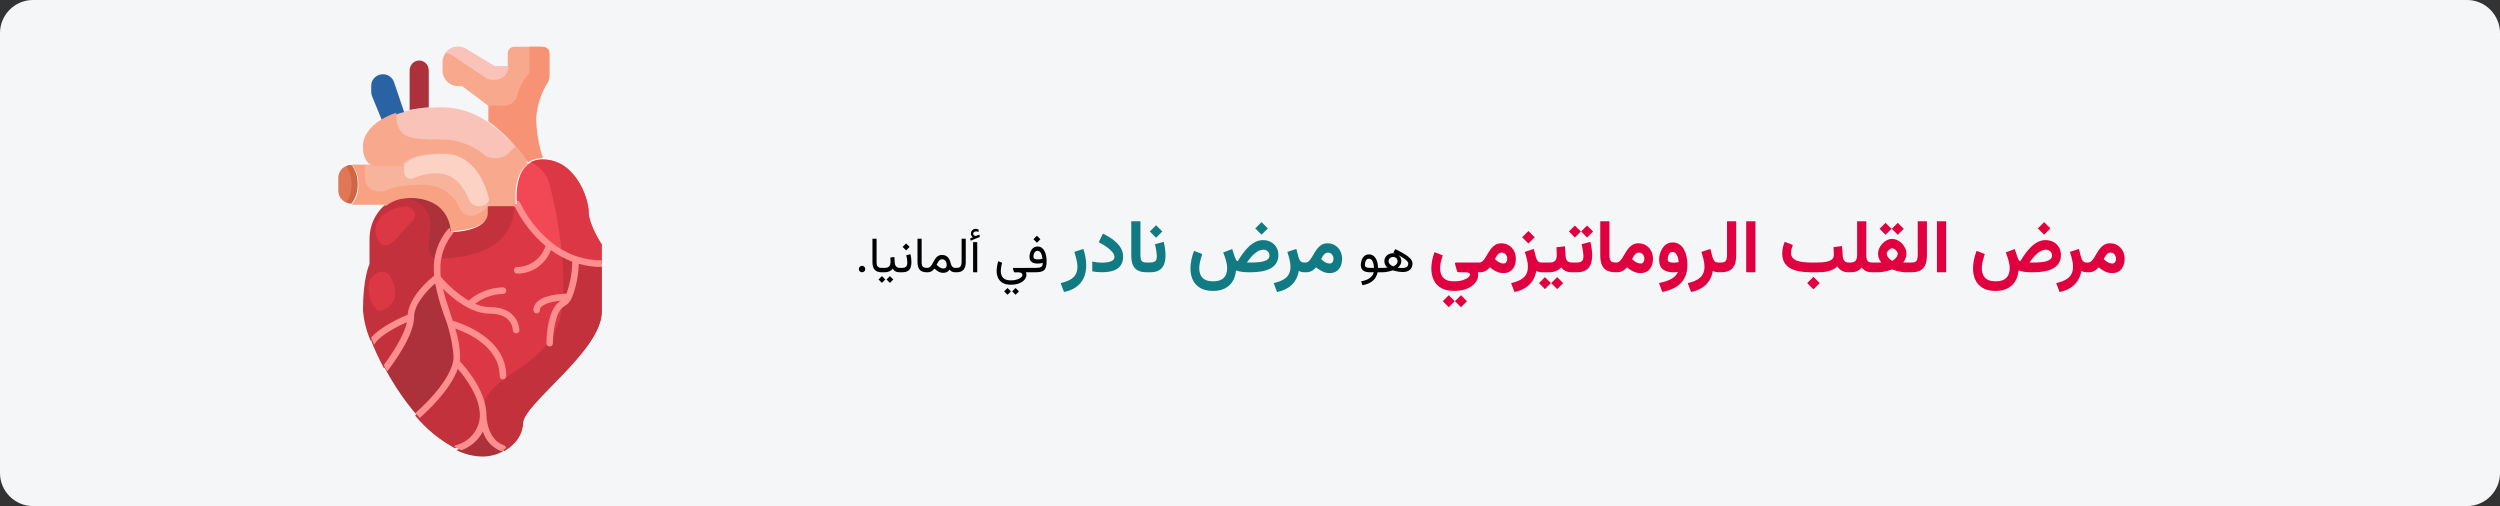 <?xml version="1.0" encoding="UTF-8"?>
<svg xmlns="http://www.w3.org/2000/svg" width="909" height="184" viewBox="0 0 909 184" fill="none">
  <rect x="0" y="0" width="909" height="184" fill="#333333" stroke="none"/>
  <g clip-path="url(#clip0_141_10545)">
    <path d="M897.026 0H11.974C5.388 0 0 5.4 0 12V172C0 178.6 5.388 184 11.974 184H897.026C903.612 184 909 178.6 909 172V12C909 5.4 903.612 0 897.026 0Z" fill="#F5F6F7"></path>
    <path d="M177.505 44.119C182.979 48.158 187.636 53.208 191.226 59C192.766 57.945 194.6 57.411 196.463 57.476C195.013 52.849 194.215 48.04 194.093 43.191C194.361 38.496 195.777 33.941 198.217 29.929C198.622 29.21 198.835 28.398 198.833 27.571V19.381C198.833 18.066 197.772 17 196.463 17H186.984C185.675 17 184.614 18.066 184.614 19.381V24.143H179.875L169.353 17.786C168.481 17.277 167.493 17.007 166.485 17C163.413 17.008 160.924 19.508 160.916 22.595V25.691C160.915 27.175 161.501 28.599 162.545 29.649C163.59 30.699 165.008 31.288 166.485 31.286H168.026L177.505 38.429V44.119Z" fill="#F8A88D"></path>
    <path d="M177.865 44.736C172.965 41.128 167.057 39.124 160.96 39C159.294 39 157.676 39.048 156.154 39.168C153.711 39.318 151.282 39.638 148.885 40.128C147.967 40.296 147.098 40.512 146.253 40.752C143.474 41.451 140.813 42.55 138.356 44.016C134.105 46.656 131.98 50.016 131.98 53.4C131.98 60.6 136.81 60.6 136.81 60.6H146.47C146.47 60.6 146.47 55.8 160.96 55.8C175.45 55.8 177.865 75 177.865 75H187.525C187.525 75 185.931 63.888 191.848 59.736C188.189 53.898 183.443 48.807 177.865 44.736Z" fill="#F9C3B9"></path>
    <path d="M127.648 60C125.084 60.008 123.007 62.093 123 64.667V69.333C123.007 71.907 125.084 73.992 127.648 74C129.265 72.039 130.093 69.543 129.973 67C130.093 64.457 129.265 61.961 127.648 60Z" fill="#E07857"></path>
    <path d="M125.993 60.45C126.56 60.157 127.181 60.003 127.81 60C129.314 61.961 130.086 64.457 129.974 67C130.086 69.543 129.314 72.039 127.81 74C127.181 73.997 126.56 73.844 125.993 73.55C127.236 71.634 127.873 69.337 127.81 67C127.873 64.663 127.236 62.366 125.993 60.45Z" fill="#CF6542"></path>
    <path d="M127.989 59.833C129.64 61.865 130.488 64.45 130.364 67.083C130.488 69.717 129.64 72.302 127.989 74.333H139.867L140.271 74.841C142.87 72.805 146.093 71.769 149.37 71.917C163.625 71.917 163.625 84 163.625 84C163.625 84 177.879 84 177.879 76.75V74.333C177.879 74.333 175.503 55 161.249 55C146.994 55 146.994 59.833 146.994 59.833H127.989Z" fill="#F7B39C"></path>
    <path d="M148.943 25.614V40C151.246 39.508 153.58 39.186 155.927 39.036L155.904 38.867V25.614C155.904 23.618 154.346 22 152.423 22C150.501 22 148.943 23.618 148.943 25.614Z" fill="#AD313B"></path>
    <path d="M134.974 31.176V33.381C134.97 33.914 135.069 34.443 135.266 34.939L138.973 44C141.455 42.536 144.141 41.438 146.947 40.74L143.265 29.857C142.604 27.913 140.608 26.727 138.55 27.054C136.491 27.381 134.978 29.126 134.974 31.176Z" fill="#2963A3"></path>
    <path d="M209.307 94.48C212.366 95.495 215.567 96.008 218.789 96V88.876C218.789 88.876 214.06 81.752 214.06 77.002C214.06 72.253 209.33 58.005 197.507 58.005C195.648 57.94 193.817 58.472 192.281 59.525C186.488 63.633 188.048 74.628 188.048 74.628C190.828 80.318 194.825 85.321 199.754 89.279C202.618 91.549 205.849 93.308 209.307 94.48Z" fill="#F24754"></path>
    <path d="M134.974 123.941C136.339 127.385 137.904 130.744 139.662 134C141.345 131.789 148.943 121.487 148.943 115C148.943 115 138.171 119.349 134.974 123.941Z" fill="#C2313C"></path>
    <path d="M175.372 152C175.234 157.489 171.374 162.227 165.905 163.62C168.826 165.122 172.068 165.937 175.372 166C177.996 166.005 180.578 165.354 182.868 164.11L182.58 163.667C175.372 161.333 175.372 152 175.372 152Z" fill="#AD313B"></path>
    <path d="M158.739 101C158.739 101 149.183 108.146 149.183 115.293C149.183 121.653 141.635 131.753 139.962 133.92C141.751 137.254 143.729 140.483 145.887 143.592C147.664 146.161 149.578 148.634 151.62 151C152.384 150.333 163.755 140.638 165.643 131.919C165.811 131.153 165.899 130.37 165.905 129.585C165.905 120.914 159.957 110.242 158.906 101.214C158.786 101.071 158.739 101 158.739 101Z" fill="#AD313B"></path>
    <path d="M165.024 132C163.128 140.728 151.706 150.433 150.938 151.101C154.943 155.968 159.867 160.01 165.432 163C170.893 161.576 174.748 156.734 174.886 151.125C174.886 141.586 165.288 132.048 165.288 132.048L165.024 132Z" fill="#C2313C"></path>
    <path d="M134.36 95.993C134.36 95.993 131.98 100.788 131.98 112.778C132.292 116.652 133.249 120.446 134.812 124C137.976 119.468 148.636 115.176 148.636 115.176C148.636 107.982 158.153 100.788 158.153 100.788C158.153 100.788 158.201 100.86 158.32 101.004C158.206 100.138 158.15 99.265 158.153 98.391C157.906 93.165 159.603 88.034 162.912 84.003C162.912 84.003 162.912 72.014 148.636 72.014C145.354 71.867 142.126 72.895 139.523 74.915C136.325 77.878 134.462 82.025 134.36 86.401V95.993Z" fill="#C2313C"></path>
    <path d="M159.112 101.54C160.165 110.61 166.126 121.331 166.126 130.042C166.12 130.83 166.032 131.616 165.863 132.387L166.126 132.435C166.126 132.435 175.701 142.007 175.701 151.58C175.701 151.58 175.701 161.152 182.882 163.545L183.17 164C184.469 163.296 185.648 162.392 186.665 161.32C188.693 159.394 189.909 156.766 190.064 153.973C190.064 146.793 218.789 127.649 218.789 113.29V96.538C215.528 96.547 212.287 96.029 209.19 95.007C205.69 93.826 202.419 92.053 199.519 89.766C194.53 85.776 190.484 80.734 187.67 75H178.095V77.393C178.095 84.573 163.732 84.573 163.732 84.573C160.403 88.596 158.696 93.716 158.945 98.931C158.941 99.803 158.997 100.675 159.112 101.54Z" fill="#DB3744"></path>
    <path d="M138.356 43.636C140.148 42.54 142.061 41.655 144.055 41C144.055 50.706 148.885 50.706 160.96 50.706C166.355 50.782 171.571 52.663 175.786 56.05C178.664 58.263 182.726 57.984 185.279 55.399L187.344 53.322C188.98 55.296 190.485 57.376 191.848 59.549C185.931 63.752 187.525 75 187.525 75H177.865C177.865 75 175.45 55.565 160.96 55.565C146.47 55.565 146.47 60.423 146.47 60.423H136.81C136.81 60.423 131.98 60.423 131.98 53.135C131.98 49.709 134.105 46.308 138.356 43.636Z" fill="#F8A88D"></path>
    <path d="M175.744 74.751C174.673 75.131 173.489 75.074 172.46 74.595C171.432 74.115 170.646 73.253 170.279 72.204C168.96 68.763 165.759 63.032 159.006 63.032C156.061 62.932 153.135 63.519 150.471 64.743C149.724 65.12 148.83 65.091 148.11 64.668C147.391 64.245 146.95 63.488 146.947 62.671V60.688C146.947 60.688 146.947 56 161.418 56C172.843 56 176.741 67.661 177.879 72.581C177.517 73.566 176.741 74.355 175.744 74.751Z" fill="#FBD2C4"></path>
    <path d="M127.989 60H132.74V64.8C132.74 67.451 134.867 69.6 137.492 69.6H139.867C139.867 69.6 142.243 67.2 154.122 67.2C159.806 67.093 164.982 70.494 167.188 75.787C168.256 78.076 170.931 79.094 173.227 78.084C174.952 77.25 176.525 76.126 177.879 74.762V76.8C177.879 84 163.625 84 163.625 84C163.625 84 163.625 72 149.37 72C146.093 71.853 142.87 72.882 140.271 74.904L139.867 74.4H127.989C129.64 72.383 130.488 69.815 130.364 67.2C130.488 64.585 129.64 62.017 127.989 60Z" fill="#F8A183"></path>
    <path d="M188.081 34.698C188.827 31.651 190.352 28.839 192.513 26.524V17H197.391C198.738 17 199.831 18.066 199.831 19.381V27.571C199.832 28.398 199.614 29.21 199.196 29.929C196.685 33.941 195.228 38.496 194.952 43.191C195.077 48.04 195.898 52.849 197.391 57.476C195.474 57.411 193.586 57.945 192.001 59C188.306 53.208 183.513 48.158 177.879 44.119V38.429H183.333C185.612 38.414 187.58 36.868 188.081 34.698Z" fill="#F79274"></path>
    <path d="M166.536 17C167.554 17.007 168.554 17.28 169.435 17.793L180.072 24.2H184.864C184.864 26.851 182.718 29 180.072 29H179.128C178.182 29 177.256 28.72 176.469 28.194L164.229 20.02C163.624 19.616 162.914 19.401 162.187 19.401C162.094 19.401 162.005 19.422 161.914 19.429C162.104 19.152 162.32 18.893 162.559 18.657C163.607 17.589 165.041 16.992 166.536 17Z" fill="#F9C3B9"></path>
    <path d="M204.331 92.387C203.483 83.79 201.961 75.271 199.779 66.908C198.848 63.334 196.282 60.399 192.846 58.976C194.205 58.302 195.709 57.968 197.228 58.002C209.206 58.002 213.998 72.251 213.998 77.001C213.998 81.751 218.789 88.875 218.789 88.875V96C215.525 96.008 212.281 95.495 209.182 94.48C207.508 93.92 205.885 93.22 204.331 92.387Z" fill="#DB3744"></path>
    <path d="M204.487 110.973C205.019 104.992 204.991 98.975 204.404 93C205.95 93.838 207.565 94.543 209.231 95.105C212.314 96.127 215.542 96.643 218.789 96.635V113.363C218.789 127.701 190.185 146.818 190.185 153.987C190.031 156.776 188.821 159.4 186.801 161.324C185.788 162.394 184.614 163.297 183.32 164L183.034 163.546C175.883 161.156 175.883 151.598 175.883 151.598V149.208C175.883 134.87 202.104 134.87 204.487 110.973Z" fill="#C2313C"></path>
    <path d="M158.921 94C159.453 90.503 160.924 87.219 163.176 84.5C163.176 84.5 177.361 84.5 177.361 77.375V75H186.818C186.818 75 189.144 93.793 158.921 94Z" fill="#C2313C"></path>
    <path d="M156.541 81.778C156.498 80.293 156.135 78.835 155.475 77.502C154.063 74.534 151.221 72.491 147.945 72.09C148.362 72.066 148.736 72 149.173 72C163.91 72 163.91 84.222 163.91 84.222C161.57 87.021 160.042 90.401 159.489 94H158.997C154.085 94 156.541 86.667 156.541 81.778Z" fill="#AD313B"></path>
    <path d="M207.874 108.365L207.86 108.394C207.843 108.427 207.831 108.468 207.812 108.502C207.24 109.736 206.301 110.755 205.128 111.413C201.791 113.115 201.05 121.662 201.05 124.795C201.05 125.461 200.521 126 199.868 126C199.215 126 198.685 125.461 198.685 124.795C198.685 123.491 198.839 112.045 204.007 109.3C200.272 109.681 196.32 110.734 196.32 112.746C196.32 113.411 195.791 113.951 195.137 113.951C194.484 113.951 193.955 113.411 193.955 112.746C193.955 107.731 202.377 106.878 205.994 106.743C207.306 103.02 208.014 99.104 208.089 95.149C205.32 94.108 202.7 92.693 200.301 90.942C198.354 96.109 193.474 99.512 188.042 99.492C187.389 99.492 186.859 98.952 186.859 98.287C186.859 97.621 187.389 97.082 188.042 97.082C192.727 97.039 196.868 93.972 198.354 89.445C193.572 85.398 189.688 80.362 186.961 74.671C186.894 74.519 186.859 74.355 186.859 74.189H188.042C188.042 74.189 187.98 73.738 187.928 73.005C188.426 72.958 188.9 73.235 189.111 73.697C191.821 79.285 195.695 84.203 200.464 88.108C203.222 90.326 206.333 92.045 209.662 93.19C212.607 94.178 215.688 94.678 218.789 94.672V97.082C215.961 97.078 213.146 96.684 210.421 95.911C210.334 100.187 209.47 104.409 207.874 108.365Z" fill="#FF8F8F"></path>
    <path d="M134.974 122.715C138.231 118.848 145.879 115.41 148.227 114.415C148.808 107.767 156.125 101.595 157.851 100.232C157.803 99.668 157.739 99.124 157.739 98.512C157.479 92.986 159.313 87.565 162.875 83.327C163.075 83.134 163.337 83.018 163.615 83C163.676 83.388 163.712 83.78 163.723 84.173C163.723 84.173 164.182 84.173 164.919 84.133C164.932 84.461 164.809 84.78 164.579 85.014C161.498 88.822 159.917 93.622 160.132 98.512C160.136 99.225 160.182 99.938 160.271 100.646C163.179 104.038 166.601 106.953 170.413 109.287C173.865 106.264 178.28 104.563 182.871 104.486C183.532 104.486 184.068 105.021 184.068 105.681C184.068 106.341 183.532 106.876 182.871 106.876C179.208 106.953 175.669 108.211 172.78 110.46C174.451 111.207 176.254 111.614 178.084 111.655C188.731 111.655 188.855 119.936 188.855 120.019C188.855 120.679 188.319 121.214 187.658 121.214C186.997 121.214 186.461 120.679 186.461 120.019C186.461 119.78 186.366 114.045 178.084 114.045C171.332 114.045 164.781 108.69 161.054 104.988C161.738 107.829 162.701 110.785 163.668 113.684C163.993 114.666 164.321 115.656 164.639 116.645C168.012 117.611 184.068 122.935 184.068 136.747C184.068 137.407 183.532 137.942 182.871 137.942C182.21 137.942 181.674 137.407 181.674 136.747C181.674 126.233 170.281 121.126 165.511 119.448C166.583 122.724 167.19 126.134 167.313 129.578C167.305 130.164 167.254 130.747 167.16 131.325C168.584 132.802 176.887 141.802 176.887 151.086C176.887 151.174 176.959 159.808 183.249 161.902C183.692 162.051 184.007 162.444 184.056 162.908C183.757 163.101 183.472 163.321 183.158 163.489C182.845 163.656 182.44 163.835 182.088 164C178.965 162.734 176.575 160.138 175.576 156.924C173.91 160.045 171.161 162.451 167.844 163.692C167.315 163.467 166.784 163.25 166.26 162.975C165.884 162.788 165.511 162.576 165.135 162.37C165.244 162.195 165.397 162.051 165.58 161.954C165.696 161.905 165.815 161.862 165.937 161.825C170.862 160.541 174.347 156.166 174.494 151.086C174.494 144.101 168.938 136.958 166.454 134.119C163.758 141.816 155.348 149.578 152.648 151.918C152.633 151.932 152.609 151.939 152.593 151.953C152.329 151.659 152.064 151.373 151.803 151.072C151.542 150.77 151.305 150.455 151.051 150.151C151.075 150.135 151.087 150.104 151.111 150.089C156.824 145.121 163.383 137.682 164.68 131.688C164.835 130.996 164.915 130.288 164.919 129.578C164.507 124.385 163.32 119.282 161.396 114.439C160.066 110.724 159.004 106.919 158.217 103.052C155.656 105.294 150.558 110.367 150.558 115.24V115.269C150.539 121.867 143.294 131.772 141.082 134.642C140.914 134.867 140.821 134.984 140.768 135.051C140.56 134.676 140.323 134.3 140.124 133.928C139.926 133.555 139.732 133.141 139.524 132.733C141.357 130.305 146.793 122.746 147.937 117.149C144.801 118.562 138.602 121.632 136.436 124.718C136.304 124.896 136.189 125.087 136.091 125.286C136.091 125.315 136.048 125.325 136.034 125.353C135.852 124.918 135.625 124.452 135.457 124.027C135.289 123.602 135.139 123.159 134.974 122.715Z" fill="#FF8F8F"></path>
    <path d="M150.932 78.686C150.667 79.511 150.186 80.254 149.537 80.84L143.929 86.923C143.213 87.824 142.29 88.545 141.237 89.029C140.74 89.232 140.197 89.297 139.666 89.217C138.9 89.028 138.238 88.557 137.817 87.901C135.667 84.903 136.174 80.791 138.992 78.385C141.266 76.535 144.035 75.37 146.966 75.027C148.01 74.898 149.057 75.234 149.824 75.941C150.591 76.648 150.997 77.655 150.932 78.686Z" fill="#DB3744"></path>
    <path d="M143.68 107.372C143.386 110.056 141.417 112.274 138.75 112.923C138.365 113.026 137.959 113.026 137.573 112.923C137.266 112.806 136.992 112.62 136.771 112.38C134.991 110.424 134.029 107.88 134.077 105.256C133.537 102.476 135.216 99.742 137.972 98.916C140.91 98.112 142.121 100.579 142.914 102.606C143.557 104.111 143.82 105.746 143.68 107.372Z" fill="#DB3744"></path>
    <path d="M312.274 97.831C312.274 98.165 312.389 98.443 312.617 98.666C312.846 98.889 313.121 99 313.443 99C313.766 99 314.041 98.886 314.27 98.657C314.498 98.429 314.612 98.153 314.612 97.831C314.612 97.509 314.498 97.233 314.27 97.005C314.041 96.77 313.766 96.653 313.443 96.653C313.121 96.653 312.846 96.77 312.617 97.005C312.389 97.233 312.274 97.509 312.274 97.831ZM317.223 86.81V95.291C317.223 96.574 317.498 97.515 318.049 98.112C318.6 98.704 319.435 99 320.554 99H320.765V97.4H320.554C319.938 97.4 319.479 97.257 319.174 96.97C318.875 96.683 318.726 96.126 318.726 95.3V86.81H317.223ZM320.404 97.4V99H321.107V97.4H320.404ZM323.577 100.397L322.355 101.619L323.577 102.858L324.808 101.619L323.577 100.397ZM320.659 100.397L319.438 101.619L320.659 102.858L321.89 101.619L320.659 100.397ZM323.727 93.63C323.75 93.882 323.768 94.134 323.779 94.386C323.797 94.638 323.806 94.904 323.806 95.186C323.806 95.877 323.645 96.419 323.322 96.811C323.006 97.204 322.476 97.4 321.731 97.4H320.905V99H321.731C322.294 99 322.833 98.892 323.349 98.675C323.864 98.458 324.28 98.118 324.597 97.655C324.755 97.942 324.945 98.186 325.168 98.385C325.391 98.584 325.66 98.736 325.977 98.842C326.293 98.947 326.668 99 327.102 99H327.295V97.4H327.119C326.744 97.4 326.428 97.321 326.17 97.163C325.918 97.005 325.722 96.785 325.581 96.504C325.44 96.217 325.358 95.886 325.335 95.511L325.194 93.454L323.727 93.63ZM327.945 99C328.871 99 329.583 98.842 330.081 98.525C330.579 98.209 330.922 97.778 331.109 97.233C331.303 96.683 331.399 96.056 331.399 95.353C331.399 94.925 331.37 94.444 331.312 93.911C331.253 93.378 331.153 92.88 331.013 92.417L329.51 92.821C329.645 93.302 329.744 93.785 329.809 94.272C329.873 94.758 329.905 95.165 329.905 95.493C329.905 96.079 329.771 96.545 329.501 96.891C329.237 97.231 328.713 97.4 327.928 97.4H326.979V99H327.945ZM329.466 88.497L328.191 89.772L329.466 91.046L330.74 89.772L329.466 88.497ZM333.605 86.81V95.291C333.605 96.574 333.881 97.515 334.432 98.112C334.982 98.704 335.817 99 336.937 99H337.147V97.4H336.937C336.321 97.4 335.861 97.257 335.557 96.97C335.258 96.683 335.108 96.126 335.108 95.3V86.81H333.605ZM337.191 99C337.619 99 337.977 98.95 338.264 98.851C338.551 98.745 338.812 98.593 339.046 98.394C339.28 98.194 339.523 97.951 339.775 97.664C340.133 98.004 340.479 98.288 340.812 98.517C341.146 98.745 341.486 98.915 341.832 99.026C342.178 99.144 342.547 99.202 342.939 99.202C343.52 99.202 343.991 99.097 344.354 98.886C344.718 98.669 345.022 98.382 345.269 98.024C345.491 98.364 345.781 98.613 346.139 98.772C346.496 98.924 346.862 99 347.237 99H347.475V97.4H347.246C346.994 97.4 346.763 97.333 346.552 97.198C346.341 97.064 346.159 96.864 346.007 96.601C345.854 96.331 345.737 96.006 345.655 95.625C345.538 95.068 345.348 94.57 345.084 94.131C344.82 93.691 344.475 93.343 344.047 93.085C343.619 92.827 343.098 92.698 342.482 92.698C341.943 92.698 341.489 92.812 341.12 93.041C340.757 93.264 340.446 93.554 340.188 93.911C339.931 94.269 339.696 94.649 339.485 95.054C339.28 95.452 339.072 95.83 338.861 96.188C338.65 96.545 338.41 96.838 338.141 97.066C337.871 97.289 337.54 97.4 337.147 97.4H336.822V99H337.191ZM342.518 94.254C343.051 94.254 343.467 94.45 343.766 94.843C344.07 95.23 344.223 95.728 344.223 96.337C344.223 96.765 344.114 97.09 343.897 97.312C343.687 97.535 343.361 97.647 342.922 97.647C342.758 97.647 342.57 97.611 342.359 97.541C342.154 97.471 341.932 97.362 341.691 97.216C341.51 97.105 341.322 96.97 341.129 96.811C340.936 96.653 340.742 96.475 340.549 96.275C340.701 95.941 340.874 95.619 341.067 95.309C341.261 94.998 341.478 94.746 341.718 94.553C341.958 94.353 342.225 94.254 342.518 94.254ZM347.141 97.4V99H347.853C348.989 99 349.821 98.689 350.349 98.068C350.882 97.441 351.148 96.519 351.148 95.3V86.81H349.646V95.309C349.646 95.906 349.522 96.404 349.276 96.803C349.036 97.201 348.564 97.4 347.861 97.4H347.141ZM353.75 86.265L352.783 86.643L352.906 87.504L356.255 86.177L356.132 85.307L354.972 85.728C354.954 85.734 354.937 85.74 354.919 85.746C354.907 85.752 354.896 85.755 354.884 85.755C354.556 85.802 354.301 85.74 354.119 85.57C353.943 85.394 353.853 85.216 353.847 85.034C353.847 84.741 353.952 84.519 354.163 84.366C354.38 84.214 354.614 84.138 354.866 84.138C355.001 84.138 355.147 84.149 355.306 84.173C355.464 84.196 355.634 84.255 355.815 84.349L355.807 83.478C355.643 83.379 355.473 83.309 355.297 83.268C355.127 83.221 354.942 83.197 354.743 83.197C354.298 83.197 353.899 83.358 353.548 83.681C353.202 84.003 353.029 84.416 353.029 84.92C353.029 85.266 353.1 85.538 353.24 85.737C353.381 85.936 353.551 86.112 353.75 86.265ZM355.323 88.04H353.82V98.991H355.323V88.04ZM367.558 103.526C368.524 103.526 369.362 103.418 370.071 103.201C370.78 102.984 371.366 102.7 371.829 102.349C372.298 101.997 372.644 101.613 372.866 101.197C373.095 100.787 373.209 100.389 373.209 100.002C373.209 99.832 373.194 99.668 373.165 99.51C373.142 99.352 373.086 99.185 372.998 99.009H373.35V97.409H368.48C368.404 97.409 368.352 97.433 368.322 97.48C368.293 97.52 368.281 97.564 368.287 97.611L368.524 98.455C368.571 98.619 368.621 98.754 368.674 98.859C368.727 98.959 368.812 99.009 368.929 99.009H370.229C370.774 99.009 371.167 99.108 371.407 99.308C371.653 99.507 371.776 99.747 371.776 100.028C371.776 100.274 371.606 100.547 371.267 100.846C370.933 101.145 370.449 101.402 369.816 101.619C369.189 101.836 368.437 101.944 367.558 101.944C366.626 101.944 365.891 101.789 365.352 101.479C364.818 101.168 364.44 100.752 364.218 100.23C363.995 99.709 363.884 99.132 363.884 98.499C363.884 98.189 363.922 97.764 363.998 97.225C364.08 96.686 364.206 96.123 364.376 95.537L362.979 94.975C362.756 95.643 362.598 96.29 362.504 96.917C362.416 97.538 362.372 98.048 362.372 98.446C362.372 99.366 362.539 100.21 362.873 100.978C363.213 101.751 363.761 102.369 364.517 102.832C365.278 103.295 366.292 103.526 367.558 103.526ZM369.254 104.722L368.032 105.943L369.254 107.183L370.484 105.943L369.254 104.722ZM366.336 104.722L365.114 105.943L366.336 107.183L367.566 105.943L366.336 104.722ZM377.023 85.702L375.749 86.977L377.023 88.251L378.298 86.977L377.023 85.702ZM377.437 94.324C376.892 94.324 376.473 94.26 376.18 94.131C375.893 93.996 375.749 93.727 375.749 93.322C375.749 93.053 375.796 92.754 375.89 92.426C375.989 92.092 376.147 91.805 376.364 91.564C376.587 91.318 376.88 91.195 377.243 91.195C377.554 91.195 377.814 91.286 378.025 91.468C378.236 91.644 378.409 91.875 378.544 92.162C378.685 92.449 378.793 92.76 378.869 93.094C378.951 93.428 379.01 93.75 379.045 94.061C378.775 94.137 378.506 94.201 378.236 94.254C377.973 94.301 377.706 94.324 377.437 94.324ZM376.355 97.4H373.033V99H376.25C377.035 99 377.7 98.95 378.245 98.851C378.79 98.751 379.232 98.564 379.572 98.288C379.912 98.007 380.158 97.6 380.311 97.066C380.469 96.527 380.548 95.821 380.548 94.948C380.548 94.286 380.486 93.639 380.363 93.006C380.246 92.373 380.056 91.805 379.792 91.301C379.534 90.791 379.194 90.387 378.772 90.088C378.356 89.783 377.853 89.631 377.261 89.631C376.769 89.631 376.338 89.742 375.969 89.965C375.6 90.188 375.292 90.483 375.046 90.853C374.806 91.216 374.624 91.62 374.501 92.065C374.384 92.505 374.325 92.944 374.325 93.384C374.325 94.198 374.574 94.811 375.072 95.221C375.576 95.631 376.323 95.836 377.313 95.836C377.653 95.836 377.97 95.812 378.263 95.766C378.562 95.719 378.854 95.651 379.142 95.564C379.142 96.114 379.045 96.522 378.852 96.785C378.664 97.043 378.365 97.21 377.955 97.286C377.551 97.362 377.018 97.4 376.355 97.4ZM497.75 92.487C497.258 92.487 496.827 92.599 496.458 92.821C496.089 93.044 495.778 93.343 495.526 93.718C495.28 94.087 495.096 94.497 494.973 94.948C494.85 95.399 494.788 95.851 494.788 96.302C494.788 97.204 495.063 97.881 495.614 98.332C496.171 98.777 497.006 99 498.119 99H499.508C499.367 99.574 499.101 100.078 498.708 100.512C498.321 100.945 497.809 101.312 497.17 101.61C496.537 101.909 495.778 102.144 494.894 102.313L495.412 103.711C496.66 103.471 497.662 103.107 498.418 102.621C499.174 102.141 499.742 101.584 500.123 100.951C500.51 100.324 500.768 99.674 500.896 99H502.092V97.4H501.037C501.025 96.609 500.938 95.909 500.773 95.3C500.615 94.69 500.39 94.178 500.097 93.762C499.804 93.34 499.458 93.023 499.06 92.812C498.667 92.596 498.23 92.487 497.75 92.487ZM498.031 97.4C497.41 97.4 496.959 97.312 496.678 97.137C496.402 96.955 496.265 96.659 496.265 96.249C496.265 95.985 496.306 95.684 496.388 95.344C496.476 95.004 496.625 94.708 496.836 94.456C497.053 94.198 497.349 94.069 497.724 94.069C498.005 94.069 498.254 94.137 498.471 94.272C498.688 94.406 498.872 94.611 499.024 94.887C499.177 95.162 499.3 95.511 499.394 95.933C499.487 96.349 499.552 96.838 499.587 97.4H498.031ZM504.878 94.983C504.878 94.515 505.036 94.14 505.353 93.858C505.669 93.577 506.079 93.436 506.583 93.436C506.87 93.436 507.131 93.498 507.365 93.621C507.605 93.738 507.796 93.914 507.937 94.148C508.083 94.377 508.156 94.661 508.156 95.001C508.156 95.259 508.098 95.502 507.98 95.731C507.863 95.953 507.688 96.158 507.453 96.346C507.225 96.533 506.932 96.7 506.574 96.847C506.205 96.706 505.895 96.536 505.643 96.337C505.391 96.132 505.2 95.912 505.071 95.678C504.942 95.443 504.878 95.212 504.878 94.983ZM506.636 91.863C507.175 92.115 507.705 92.376 508.227 92.645C508.754 92.915 509.246 93.19 509.703 93.472C510.166 93.747 510.573 94.022 510.925 94.298C511.276 94.567 511.552 94.831 511.751 95.089C511.956 95.341 512.059 95.578 512.059 95.801C512.059 96.363 511.871 96.779 511.496 97.049C511.127 97.312 510.588 97.444 509.879 97.444C509.645 97.444 509.375 97.433 509.07 97.409C508.766 97.38 508.484 97.351 508.227 97.321C508.502 97.099 508.733 96.867 508.921 96.627C509.114 96.381 509.261 96.111 509.36 95.818C509.46 95.525 509.51 95.197 509.51 94.834C509.51 94.336 509.369 93.879 509.088 93.463C508.807 93.041 508.435 92.701 507.972 92.443C507.515 92.186 507.022 92.057 506.495 92.057C505.933 92.057 505.414 92.177 504.939 92.417C504.465 92.651 504.084 92.988 503.797 93.428C503.51 93.867 503.366 94.392 503.366 95.001C503.366 95.276 503.404 95.549 503.48 95.818C503.562 96.088 503.686 96.346 503.85 96.592C504.02 96.838 504.239 97.069 504.509 97.286C504.157 97.327 503.832 97.356 503.533 97.374C503.24 97.392 502.9 97.4 502.514 97.4H501.775V99H502.628C503.267 99 503.929 98.93 504.614 98.789C505.3 98.643 505.897 98.476 506.407 98.288C506.688 98.382 507.034 98.478 507.444 98.578C507.854 98.672 508.288 98.751 508.745 98.815C509.202 98.88 509.633 98.912 510.037 98.912C511.115 98.912 511.974 98.648 512.612 98.121C513.257 97.594 513.579 96.811 513.579 95.774C513.579 95.353 513.45 94.942 513.192 94.544C512.935 94.14 512.548 93.73 512.032 93.314C511.517 92.897 510.866 92.464 510.081 92.013C509.302 91.561 508.385 91.078 507.33 90.562L506.636 91.863Z" fill="black"></path>
    <path d="M386.885 106.172C388.546 105.838 389.979 105.258 391.183 104.432C392.387 103.605 393.314 102.533 393.964 101.215C394.615 99.905 394.94 98.363 394.94 96.587C394.94 95.612 394.852 94.592 394.676 93.529C394.5 92.465 394.241 91.459 393.898 90.51L390.616 91.591C390.906 92.443 391.165 93.353 391.394 94.32C391.631 95.287 391.75 96.165 391.75 96.957C391.75 98.126 391.512 99.101 391.038 99.883C390.563 100.666 389.869 101.294 388.955 101.769C388.049 102.252 386.946 102.639 385.646 102.929L386.885 106.172ZM400.596 95.506C400.13 95.506 399.581 95.471 398.948 95.401C398.324 95.322 397.726 95.225 397.155 95.111V98.644C397.717 98.767 398.293 98.855 398.882 98.908C399.479 98.952 400.117 98.974 400.793 98.974C402.358 98.974 403.703 98.78 404.828 98.394C405.961 98.007 406.832 97.396 407.438 96.561C408.053 95.726 408.361 94.636 408.361 93.291C408.361 92.334 408.163 91.45 407.768 90.642C407.372 89.824 406.832 89.073 406.146 88.387C405.46 87.702 404.678 87.073 403.799 86.502C402.92 85.931 401.993 85.403 401.018 84.92L399.501 88.084C400.583 88.611 401.554 89.187 402.415 89.811C403.276 90.426 403.958 91.041 404.458 91.657C404.959 92.272 405.21 92.856 405.21 93.41C405.21 93.955 404.995 94.381 404.564 94.689C404.133 94.988 403.566 95.199 402.863 95.322C402.16 95.445 401.404 95.506 400.596 95.506ZM411.327 80.451V92.988C411.327 95.01 411.771 96.517 412.659 97.51C413.555 98.503 414.957 99 416.864 99H417.181V95.454H416.864C415.994 95.454 415.41 95.251 415.111 94.847C414.812 94.434 414.663 93.731 414.663 92.738V80.451H411.327ZM418.156 99C419.571 99 420.688 98.745 421.505 98.235C422.322 97.717 422.907 97.001 423.258 96.086C423.61 95.164 423.786 94.087 423.786 92.856C423.786 92.101 423.729 91.31 423.614 90.483C423.509 89.648 423.346 88.8 423.126 87.939L419.936 88.796C420.182 89.745 420.354 90.606 420.45 91.38C420.556 92.153 420.608 92.782 420.608 93.265C420.608 94.1 420.406 94.676 420.002 94.992C419.606 95.3 418.982 95.454 418.13 95.454H416.693V99H418.156ZM420.345 81.888L418.064 84.168L420.345 86.449L422.625 84.168L420.345 81.888ZM458.696 80.767L456.415 83.048L458.696 85.329L460.977 83.048L458.696 80.767ZM441.056 105.776C442.761 105.776 444.207 105.469 445.394 104.854C446.589 104.247 447.521 103.386 448.188 102.27C448.865 101.162 449.27 99.853 449.401 98.341C449.797 98.464 450.219 98.578 450.667 98.684C451.115 98.78 451.607 98.859 452.144 98.921C452.688 98.974 453.286 99 453.937 99H454.622C456.099 99 457.457 98.894 458.696 98.684C459.935 98.464 461.012 98.112 461.926 97.629C462.84 97.137 463.547 96.486 464.048 95.678C464.558 94.869 464.813 93.872 464.813 92.685C464.813 91.648 464.571 90.725 464.088 89.916C463.613 89.099 462.954 88.462 462.11 88.005C461.267 87.539 460.3 87.306 459.21 87.306C458.287 87.306 457.408 87.508 456.573 87.913C455.738 88.308 454.943 88.857 454.187 89.561C453.431 90.264 452.71 91.077 452.025 91.999C451.339 92.922 450.68 93.911 450.047 94.966C449.81 94.966 449.595 94.79 449.401 94.439C449.217 94.078 449.05 93.669 448.9 93.212L448.03 90.549L444.761 91.789C445.112 92.659 445.438 93.599 445.736 94.61C446.035 95.612 446.185 96.596 446.185 97.563C446.185 98.442 446.026 99.237 445.71 99.949C445.402 100.661 444.875 101.228 444.128 101.65C443.381 102.072 442.357 102.283 441.056 102.283C439.782 102.283 438.78 102.067 438.05 101.637C437.321 101.206 436.802 100.63 436.495 99.91C436.196 99.189 436.046 98.398 436.046 97.537C436.046 96.763 436.152 95.937 436.363 95.058C436.574 94.17 436.833 93.274 437.141 92.369L434.148 91.209C433.735 92.281 433.414 93.366 433.186 94.465C432.966 95.555 432.856 96.614 432.856 97.642C432.856 99.18 433.142 100.56 433.713 101.782C434.293 103.012 435.185 103.983 436.389 104.695C437.602 105.416 439.158 105.776 441.056 105.776ZM459.302 90.787C459.961 90.787 460.506 90.984 460.937 91.38C461.368 91.767 461.583 92.281 461.583 92.922C461.583 93.432 461.407 93.854 461.056 94.188C460.713 94.513 460.229 94.772 459.605 94.966C458.981 95.15 458.256 95.278 457.43 95.348C456.604 95.418 455.712 95.454 454.754 95.454H453.383C453.805 94.821 454.253 94.223 454.728 93.661C455.202 93.098 455.694 92.602 456.204 92.171C456.714 91.74 457.228 91.402 457.747 91.156C458.274 90.91 458.792 90.787 459.302 90.787ZM474.318 99H474.674V95.454H474.173C473.584 95.454 473.132 95.273 472.815 94.913C472.508 94.544 472.275 94.056 472.117 93.45L471.352 90.51L468.083 91.591C468.373 92.443 468.632 93.353 468.86 94.32C469.098 95.287 469.216 96.165 469.216 96.957C469.216 98.126 468.979 99.101 468.504 99.883C468.03 100.666 467.335 101.294 466.421 101.769C465.516 102.252 464.413 102.639 463.112 102.929L464.325 106.172C465.872 105.864 467.195 105.354 468.293 104.643C469.401 103.939 470.284 103.065 470.943 102.019C471.603 100.973 472.038 99.795 472.249 98.486C472.486 98.635 472.785 98.758 473.145 98.855C473.505 98.952 473.896 99 474.318 99ZM482.782 91.841C483.424 91.841 483.929 92.065 484.298 92.514C484.667 92.953 484.852 93.485 484.852 94.109C484.852 94.584 484.738 94.988 484.509 95.322C484.29 95.656 483.929 95.823 483.428 95.823C483.217 95.823 482.971 95.783 482.69 95.704C482.417 95.625 482.119 95.493 481.793 95.309C481.583 95.186 481.354 95.036 481.108 94.86C480.871 94.676 480.625 94.46 480.37 94.214C480.528 93.872 480.721 93.52 480.95 93.16C481.187 92.79 481.455 92.478 481.754 92.224C482.062 91.969 482.404 91.841 482.782 91.841ZM483.415 99.303C484.426 99.303 485.265 99.079 485.933 98.631C486.61 98.174 487.12 97.55 487.462 96.759C487.805 95.968 487.977 95.062 487.977 94.043C487.977 93.041 487.761 92.118 487.331 91.274C486.9 90.431 486.285 89.754 485.485 89.244C484.694 88.726 483.758 88.466 482.677 88.466C481.877 88.466 481.187 88.633 480.607 88.967C480.027 89.301 479.521 89.736 479.091 90.272C478.66 90.809 478.269 91.376 477.917 91.973C477.575 92.562 477.241 93.124 476.916 93.661C476.59 94.188 476.252 94.619 475.9 94.953C475.549 95.287 475.14 95.454 474.674 95.454H474.187V99H474.74C475.408 99 475.962 98.921 476.401 98.763C476.841 98.605 477.228 98.394 477.562 98.13C477.896 97.857 478.225 97.55 478.55 97.207C479.069 97.62 479.583 97.985 480.093 98.301C480.611 98.618 481.143 98.864 481.688 99.04C482.233 99.215 482.809 99.303 483.415 99.303Z" fill="#117A83"></path>
    <path d="M528.63 105.776C530.045 105.776 531.302 105.614 532.401 105.289C533.5 104.972 534.427 104.537 535.183 103.983C535.938 103.43 536.51 102.797 536.896 102.085C537.283 101.382 537.477 100.648 537.477 99.883C537.477 99.734 537.468 99.598 537.45 99.475C537.433 99.352 537.389 99.193 537.318 99V95.467H529.514C529.25 95.467 529.096 95.524 529.052 95.638C529.008 95.744 529.021 95.906 529.092 96.126L529.606 98.024C529.694 98.323 529.782 98.561 529.87 98.736C529.966 98.912 530.182 99 530.516 99H532.559C533.236 99 533.728 99.066 534.036 99.198C534.352 99.338 534.51 99.571 534.51 99.897C534.51 100.134 534.308 100.441 533.904 100.819C533.5 101.197 532.862 101.536 531.992 101.834C531.131 102.133 530.01 102.283 528.63 102.283C527.356 102.283 526.354 102.067 525.625 101.637C524.895 101.206 524.376 100.63 524.069 99.91C523.77 99.189 523.621 98.398 523.621 97.537C523.621 96.904 523.7 96.196 523.858 95.414C524.025 94.632 524.267 93.775 524.583 92.843L521.59 91.696C521.177 92.795 520.878 93.845 520.694 94.847C520.518 95.84 520.43 96.772 520.43 97.642C520.43 99.18 520.716 100.56 521.287 101.782C521.867 103.012 522.759 103.983 523.963 104.695C525.176 105.416 526.732 105.776 528.63 105.776ZM531.214 107.345L529.039 109.507L531.214 111.696L533.39 109.507L531.214 107.345ZM526.758 107.345L524.609 109.507L526.758 111.696L528.96 109.507L526.758 107.345ZM536.817 95.454V99H537.714V95.454H536.817ZM545.967 91.841C546.608 91.841 547.114 92.065 547.483 92.514C547.852 92.953 548.037 93.485 548.037 94.109C548.037 94.584 547.922 94.988 547.694 95.322C547.474 95.656 547.114 95.823 546.613 95.823C546.402 95.823 546.156 95.783 545.875 95.704C545.602 95.625 545.303 95.493 544.978 95.309C544.767 95.186 544.539 95.036 544.292 94.86C544.055 94.676 543.809 94.46 543.554 94.214C543.712 93.872 543.906 93.52 544.134 93.16C544.372 92.79 544.64 92.478 544.938 92.224C545.246 91.969 545.589 91.841 545.967 91.841ZM546.6 99.303C547.61 99.303 548.45 99.079 549.118 98.631C549.794 98.174 550.304 97.55 550.647 96.759C550.99 95.968 551.161 95.062 551.161 94.043C551.161 93.041 550.946 92.118 550.515 91.274C550.084 90.431 549.469 89.754 548.669 89.244C547.878 88.726 546.942 88.466 545.861 88.466C545.062 88.466 544.372 88.633 543.792 88.967C543.211 89.301 542.706 89.736 542.275 90.272C541.845 90.809 541.454 91.376 541.102 91.973C540.759 92.562 540.425 93.124 540.1 93.661C539.775 94.188 539.437 94.619 539.085 94.953C538.733 95.287 538.325 95.454 537.859 95.454H537.371V99H537.925C538.593 99 539.146 98.921 539.586 98.763C540.025 98.605 540.412 98.394 540.746 98.13C541.08 97.857 541.41 97.55 541.735 97.207C542.253 97.62 542.768 97.985 543.277 98.301C543.796 98.618 544.328 98.864 544.873 99.04C545.417 99.215 545.993 99.303 546.6 99.303ZM555.736 83.984L553.455 86.265L555.736 88.545L558.017 86.265L555.736 83.984ZM560.653 99H561.009V95.454H560.508C559.919 95.454 559.467 95.273 559.15 94.913C558.843 94.544 558.61 94.056 558.452 93.45L557.687 90.51L554.417 91.591C554.708 92.443 554.967 93.353 555.195 94.32C555.433 95.287 555.551 96.165 555.551 96.957C555.551 98.126 555.314 99.101 554.839 99.883C554.365 100.666 553.67 101.294 552.756 101.769C551.851 102.252 550.748 102.639 549.447 102.929L550.66 106.172C552.207 105.864 553.53 105.354 554.628 104.643C555.736 103.939 556.619 103.065 557.278 102.019C557.938 100.973 558.373 99.795 558.583 98.486C558.821 98.635 559.12 98.758 559.48 98.855C559.84 98.952 560.231 99 560.653 99ZM560.495 95.454V99H562.486V95.454H560.495ZM566.19 100.767L564.015 102.929L566.19 105.117L568.366 102.929L566.19 100.767ZM561.734 100.767L559.585 102.929L561.734 105.117L563.936 102.929L561.734 100.767ZM565.914 89.916C565.958 90.365 565.988 90.826 566.006 91.301C566.032 91.767 566.045 92.246 566.045 92.738C566.045 93.652 565.852 94.333 565.465 94.781C565.079 95.23 564.389 95.454 563.396 95.454H562.143V99H563.396C564.23 99 565.017 98.846 565.755 98.539C566.502 98.231 567.135 97.796 567.654 97.233C567.917 97.585 568.229 97.893 568.59 98.156C568.95 98.42 569.368 98.626 569.842 98.776C570.317 98.925 570.853 99 571.451 99H571.741V95.454H571.477C570.985 95.454 570.581 95.361 570.264 95.177C569.948 94.992 569.706 94.728 569.539 94.386C569.381 94.043 569.289 93.643 569.262 93.186L568.999 89.547L565.914 89.916ZM571.227 95.454V99H572.163V95.454H571.227ZM577.067 82.006L574.892 84.168L577.067 86.357L579.242 84.168L577.067 82.006ZM572.611 82.006L570.462 84.168L572.611 86.357L574.812 84.168L572.611 82.006ZM573.283 99C574.698 99 575.814 98.745 576.632 98.235C577.449 97.717 578.034 97.001 578.385 96.086C578.737 95.164 578.913 94.087 578.913 92.856C578.913 92.101 578.855 91.31 578.741 90.483C578.636 89.648 578.473 88.8 578.253 87.939L575.063 88.796C575.309 89.745 575.48 90.606 575.577 91.38C575.683 92.153 575.735 92.782 575.735 93.265C575.735 94.1 575.533 94.676 575.129 94.992C574.733 95.3 574.109 95.454 573.257 95.454H571.82V99H573.283ZM581.853 80.451V92.988C581.853 95.01 582.296 96.517 583.184 97.51C584.081 98.503 585.482 99 587.39 99H587.706V95.454H587.39C586.52 95.454 585.935 95.251 585.636 94.847C585.337 94.434 585.188 93.731 585.188 92.738V80.451H581.853ZM595.827 91.841C596.469 91.841 596.974 92.065 597.343 92.514C597.712 92.953 597.897 93.485 597.897 94.109C597.897 94.584 597.783 94.988 597.554 95.322C597.334 95.656 596.974 95.823 596.473 95.823C596.262 95.823 596.016 95.783 595.735 95.704C595.462 95.625 595.164 95.493 594.838 95.309C594.627 95.186 594.399 95.036 594.153 94.86C593.916 94.676 593.669 94.46 593.415 94.214C593.573 93.872 593.766 93.52 593.995 93.16C594.232 92.79 594.5 92.478 594.799 92.224C595.106 91.969 595.449 91.841 595.827 91.841ZM596.46 99.303C597.471 99.303 598.31 99.079 598.978 98.631C599.655 98.174 600.165 97.55 600.507 96.759C600.85 95.968 601.021 95.062 601.021 94.043C601.021 93.041 600.806 92.118 600.375 91.274C599.945 90.431 599.33 89.754 598.53 89.244C597.739 88.726 596.803 88.466 595.722 88.466C594.922 88.466 594.232 88.633 593.652 88.967C593.072 89.301 592.566 89.736 592.136 90.272C591.705 90.809 591.314 91.376 590.962 91.973C590.62 92.562 590.286 93.124 589.96 93.661C589.635 94.188 589.297 94.619 588.945 94.953C588.594 95.287 588.185 95.454 587.719 95.454H587.231V99H587.785C588.453 99 589.007 98.921 589.446 98.763C589.886 98.605 590.272 98.394 590.606 98.13C590.94 97.857 591.27 97.55 591.595 97.207C592.114 97.62 592.628 97.985 593.138 98.301C593.656 98.618 594.188 98.864 594.733 99.04C595.278 99.215 595.854 99.303 596.46 99.303ZM613.546 96.205C613.546 95.212 613.44 94.241 613.229 93.291C613.027 92.334 612.711 91.468 612.28 90.694C611.85 89.912 611.292 89.293 610.606 88.835C609.929 88.378 609.112 88.15 608.154 88.15C607.345 88.15 606.633 88.343 606.018 88.73C605.403 89.108 604.893 89.609 604.489 90.233C604.084 90.848 603.777 91.525 603.566 92.263C603.355 92.993 603.25 93.709 603.25 94.412C603.25 96.038 603.715 97.216 604.647 97.945C605.587 98.666 606.879 99.026 608.523 99.026C608.743 99.026 608.989 99.009 609.261 98.974C609.542 98.93 609.806 98.881 610.052 98.829C609.85 99.488 609.441 100.081 608.826 100.608C608.22 101.145 607.438 101.602 606.479 101.979C605.53 102.366 604.44 102.678 603.21 102.916L604.41 106.159C606.299 105.798 607.925 105.214 609.288 104.405C610.659 103.605 611.709 102.533 612.438 101.188C613.177 99.853 613.546 98.191 613.546 96.205ZM608.497 95.506C607.864 95.506 607.35 95.427 606.954 95.269C606.567 95.111 606.374 94.781 606.374 94.28C606.374 93.973 606.422 93.612 606.519 93.199C606.625 92.777 606.805 92.408 607.06 92.092C607.323 91.767 607.679 91.604 608.127 91.604C608.514 91.604 608.839 91.718 609.103 91.947C609.367 92.166 609.586 92.461 609.762 92.83C609.938 93.19 610.079 93.586 610.184 94.017C610.29 94.447 610.36 94.865 610.395 95.269C610.158 95.331 609.872 95.388 609.538 95.44C609.213 95.484 608.866 95.506 608.497 95.506ZM624.857 99H625.213V95.454H624.712C624.124 95.454 623.671 95.273 623.354 94.913C623.047 94.544 622.814 94.056 622.656 93.45L621.891 90.51L618.622 91.591C618.912 92.443 619.171 93.353 619.399 94.32C619.637 95.287 619.755 96.165 619.755 96.957C619.755 98.126 619.518 99.101 619.043 99.883C618.569 100.666 617.875 101.294 616.96 101.769C616.055 102.252 614.952 102.639 613.651 102.929L614.864 106.172C616.411 105.864 617.734 105.354 618.833 104.643C619.94 103.939 620.823 103.065 621.482 102.019C622.142 100.973 622.577 99.795 622.788 98.486C623.025 98.635 623.324 98.758 623.684 98.855C624.044 98.952 624.436 99 624.857 99ZM624.726 95.454V99H625.701C627.661 99 629.081 98.495 629.959 97.484C630.838 96.473 631.278 94.979 631.278 93.001V80.451H627.942V92.751C627.942 93.63 627.806 94.302 627.534 94.768C627.27 95.225 626.664 95.454 625.714 95.454H624.726ZM638.278 80.451H634.93V98.987H638.278V80.451ZM659.372 100.648L657.091 102.929L659.372 105.209L661.653 102.929L659.372 100.648ZM666.649 89.851C666.685 90.255 666.715 90.721 666.742 91.248C666.768 91.767 666.781 92.241 666.781 92.672C666.781 93.375 666.54 93.933 666.056 94.346C665.573 94.751 664.874 95.036 663.96 95.203C663.046 95.37 661.938 95.454 660.638 95.454H658.436C657.417 95.454 656.467 95.401 655.588 95.295C654.718 95.19 653.954 95.01 653.294 94.755C652.644 94.491 652.134 94.135 651.765 93.687C651.405 93.23 651.225 92.65 651.225 91.947C651.225 91.463 651.295 90.962 651.436 90.444C651.576 89.916 651.721 89.451 651.871 89.046L648.917 87.926C648.663 88.55 648.447 89.222 648.271 89.943C648.104 90.655 648.021 91.389 648.021 92.144C648.021 93.436 648.271 94.522 648.772 95.401C649.273 96.28 649.985 96.983 650.908 97.51C651.831 98.038 652.93 98.42 654.204 98.657C655.479 98.886 656.889 99 658.436 99H660.638C661.886 99 662.967 98.93 663.881 98.789C664.795 98.64 665.59 98.407 666.267 98.09C666.944 97.774 667.546 97.365 668.073 96.864C668.504 97.55 669.049 98.077 669.708 98.446C670.376 98.815 671.211 99 672.213 99H672.503V95.454H672.213C671.466 95.454 670.925 95.243 670.591 94.821C670.257 94.39 670.068 93.823 670.024 93.12L669.748 89.468L666.649 89.851ZM675.245 92.79C675.245 93.379 675.166 93.872 675.008 94.267C674.858 94.663 674.604 94.961 674.243 95.164C673.892 95.357 673.408 95.454 672.793 95.454H672.028V99H672.872C673.575 99 674.168 98.93 674.652 98.789C675.144 98.648 675.566 98.451 675.917 98.196C676.278 97.932 676.612 97.616 676.919 97.247C677.201 97.633 677.513 97.959 677.855 98.222C678.207 98.477 678.611 98.67 679.068 98.802C679.534 98.934 680.083 99 680.716 99H681.085V95.454H680.69C680.127 95.454 679.692 95.353 679.385 95.15C679.086 94.948 678.875 94.649 678.752 94.254C678.638 93.858 678.581 93.375 678.581 92.804V80.451H675.245V92.79ZM690.024 81.018L687.849 83.18L690.024 85.368L692.199 83.18L690.024 81.018ZM685.568 81.018L683.419 83.18L685.568 85.368L687.77 83.18L685.568 81.018ZM687.98 90.272C688.262 90.272 688.556 90.378 688.864 90.589C689.18 90.8 689.453 91.059 689.681 91.367C689.91 91.665 690.024 91.96 690.024 92.25C690.024 92.602 689.918 92.949 689.708 93.291C689.505 93.626 689.246 93.929 688.93 94.201C688.622 94.465 688.314 94.676 688.007 94.834C687.743 94.693 687.453 94.487 687.137 94.214C686.829 93.942 686.565 93.639 686.346 93.305C686.126 92.962 686.016 92.619 686.016 92.276C686.016 91.986 686.122 91.688 686.333 91.38C686.552 91.072 686.816 90.813 687.124 90.602C687.431 90.382 687.717 90.272 687.98 90.272ZM693.175 92.25C693.175 91.564 693.03 90.905 692.74 90.272C692.45 89.631 692.059 89.055 691.566 88.545C691.074 88.036 690.516 87.631 689.892 87.332C689.268 87.025 688.626 86.871 687.967 86.871C687.326 86.871 686.697 87.025 686.082 87.332C685.476 87.631 684.931 88.04 684.447 88.559C683.964 89.068 683.577 89.64 683.287 90.272C683.006 90.905 682.865 91.556 682.865 92.224C682.865 92.61 682.905 92.984 682.984 93.344C683.072 93.705 683.199 94.056 683.366 94.399C683.542 94.742 683.753 95.085 683.999 95.427C683.797 95.436 683.612 95.445 683.445 95.454C683.287 95.454 683.133 95.454 682.984 95.454C682.843 95.454 682.694 95.454 682.536 95.454H680.624V99H682.892C683.375 99 683.902 98.956 684.474 98.868C685.054 98.78 685.643 98.662 686.24 98.512C686.838 98.354 687.414 98.178 687.967 97.985C688.512 98.169 689.075 98.341 689.655 98.499C690.235 98.648 690.802 98.772 691.355 98.868C691.909 98.956 692.415 99 692.872 99H694.546V95.454H693.293C693.179 95.454 693.056 95.454 692.924 95.454C692.792 95.454 692.652 95.454 692.502 95.454C692.353 95.454 692.19 95.449 692.015 95.44C692.27 95.098 692.48 94.759 692.647 94.425C692.823 94.082 692.955 93.735 693.043 93.384C693.131 93.023 693.175 92.645 693.175 92.25ZM694.071 95.454V99H695.047C697.007 99 698.426 98.495 699.305 97.484C700.184 96.473 700.624 94.979 700.624 93.001V80.451H697.288V92.751C697.288 93.63 697.152 94.302 696.879 94.768C696.616 95.225 696.009 95.454 695.06 95.454H694.071ZM707.624 80.451H704.275V98.987H707.624V80.451ZM743.233 80.767L740.952 83.048L743.233 85.329L745.514 83.048L743.233 80.767ZM725.593 105.776C727.298 105.776 728.744 105.469 729.931 104.854C731.126 104.247 732.058 103.386 732.726 102.27C733.402 101.162 733.807 99.853 733.938 98.341C734.334 98.464 734.756 98.578 735.204 98.684C735.652 98.78 736.145 98.859 736.681 98.921C737.226 98.974 737.823 99 738.474 99H739.159C740.636 99 741.994 98.894 743.233 98.684C744.472 98.464 745.549 98.112 746.463 97.629C747.377 97.137 748.084 96.486 748.585 95.678C749.095 94.869 749.35 93.872 749.35 92.685C749.35 91.648 749.108 90.725 748.625 89.916C748.15 89.099 747.491 88.462 746.647 88.005C745.804 87.539 744.837 87.306 743.747 87.306C742.824 87.306 741.945 87.508 741.11 87.913C740.275 88.308 739.48 88.857 738.724 89.561C737.968 90.264 737.248 91.077 736.562 91.999C735.876 92.922 735.217 93.911 734.584 94.966C734.347 94.966 734.132 94.79 733.938 94.439C733.754 94.078 733.587 93.669 733.438 93.212L732.567 90.549L729.298 91.789C729.649 92.659 729.975 93.599 730.273 94.61C730.572 95.612 730.722 96.596 730.722 97.563C730.722 98.442 730.563 99.237 730.247 99.949C729.939 100.661 729.412 101.228 728.665 101.65C727.918 102.072 726.894 102.283 725.593 102.283C724.319 102.283 723.317 102.067 722.587 101.637C721.858 101.206 721.339 100.63 721.032 99.91C720.733 99.189 720.583 98.398 720.583 97.537C720.583 96.763 720.689 95.937 720.9 95.058C721.111 94.17 721.37 93.274 721.678 92.369L718.685 91.209C718.272 92.281 717.951 93.366 717.723 94.465C717.503 95.555 717.393 96.614 717.393 97.642C717.393 99.18 717.679 100.56 718.25 101.782C718.83 103.012 719.722 103.983 720.926 104.695C722.139 105.416 723.695 105.776 725.593 105.776ZM743.839 90.787C744.499 90.787 745.043 90.984 745.474 91.38C745.905 91.767 746.12 92.281 746.12 92.922C746.12 93.432 745.944 93.854 745.593 94.188C745.25 94.513 744.767 94.772 744.143 94.966C743.519 95.15 742.793 95.278 741.967 95.348C741.141 95.418 740.249 95.454 739.291 95.454H737.92C738.342 94.821 738.79 94.223 739.265 93.661C739.739 93.098 740.231 92.602 740.741 92.171C741.251 91.74 741.765 91.402 742.284 91.156C742.811 90.91 743.33 90.787 743.839 90.787ZM758.855 99H759.211V95.454H758.71C758.122 95.454 757.669 95.273 757.353 94.913C757.045 94.544 756.812 94.056 756.654 93.45L755.889 90.51L752.62 91.591C752.91 92.443 753.169 93.353 753.397 94.32C753.635 95.287 753.753 96.165 753.753 96.957C753.753 98.126 753.516 99.101 753.042 99.883C752.567 100.666 751.873 101.294 750.958 101.769C750.053 102.252 748.95 102.639 747.649 102.929L748.862 106.172C750.409 105.864 751.732 105.354 752.831 104.643C753.938 103.939 754.821 103.065 755.48 102.019C756.14 100.973 756.575 99.795 756.786 98.486C757.023 98.635 757.322 98.758 757.682 98.855C758.042 98.952 758.434 99 758.855 99ZM767.319 91.841C767.961 91.841 768.466 92.065 768.835 92.514C769.205 92.953 769.389 93.485 769.389 94.109C769.389 94.584 769.275 94.988 769.046 95.322C768.827 95.656 768.466 95.823 767.965 95.823C767.754 95.823 767.508 95.783 767.227 95.704C766.955 95.625 766.656 95.493 766.331 95.309C766.12 95.186 765.891 95.036 765.645 94.86C765.408 94.676 765.162 94.46 764.907 94.214C765.065 93.872 765.258 93.52 765.487 93.16C765.724 92.79 765.992 92.478 766.291 92.224C766.599 91.969 766.941 91.841 767.319 91.841ZM767.952 99.303C768.963 99.303 769.802 99.079 770.47 98.631C771.147 98.174 771.657 97.55 772 96.759C772.342 95.968 772.514 95.062 772.514 94.043C772.514 93.041 772.298 92.118 771.868 91.274C771.437 90.431 770.822 89.754 770.022 89.244C769.231 88.726 768.295 88.466 767.214 88.466C766.414 88.466 765.724 88.633 765.144 88.967C764.564 89.301 764.059 89.736 763.628 90.272C763.197 90.809 762.806 91.376 762.455 91.973C762.112 92.562 761.778 93.124 761.453 93.661C761.127 94.188 760.789 94.619 760.438 94.953C760.086 95.287 759.677 95.454 759.211 95.454H758.724V99H759.277C759.945 99 760.499 98.921 760.938 98.763C761.378 98.605 761.765 98.394 762.099 98.13C762.433 97.857 762.762 97.55 763.087 97.207C763.606 97.62 764.12 97.985 764.63 98.301C765.148 98.618 765.68 98.864 766.225 99.04C766.77 99.215 767.346 99.303 767.952 99.303Z" fill="#E0003F"></path>
  </g>
  <defs>
    <clipPath id="clip0_141_10545">
      <rect width="909" height="184" fill="white" transform="matrix(-1 0 0 1 909 0)"></rect>
    </clipPath>
  </defs>
</svg>
